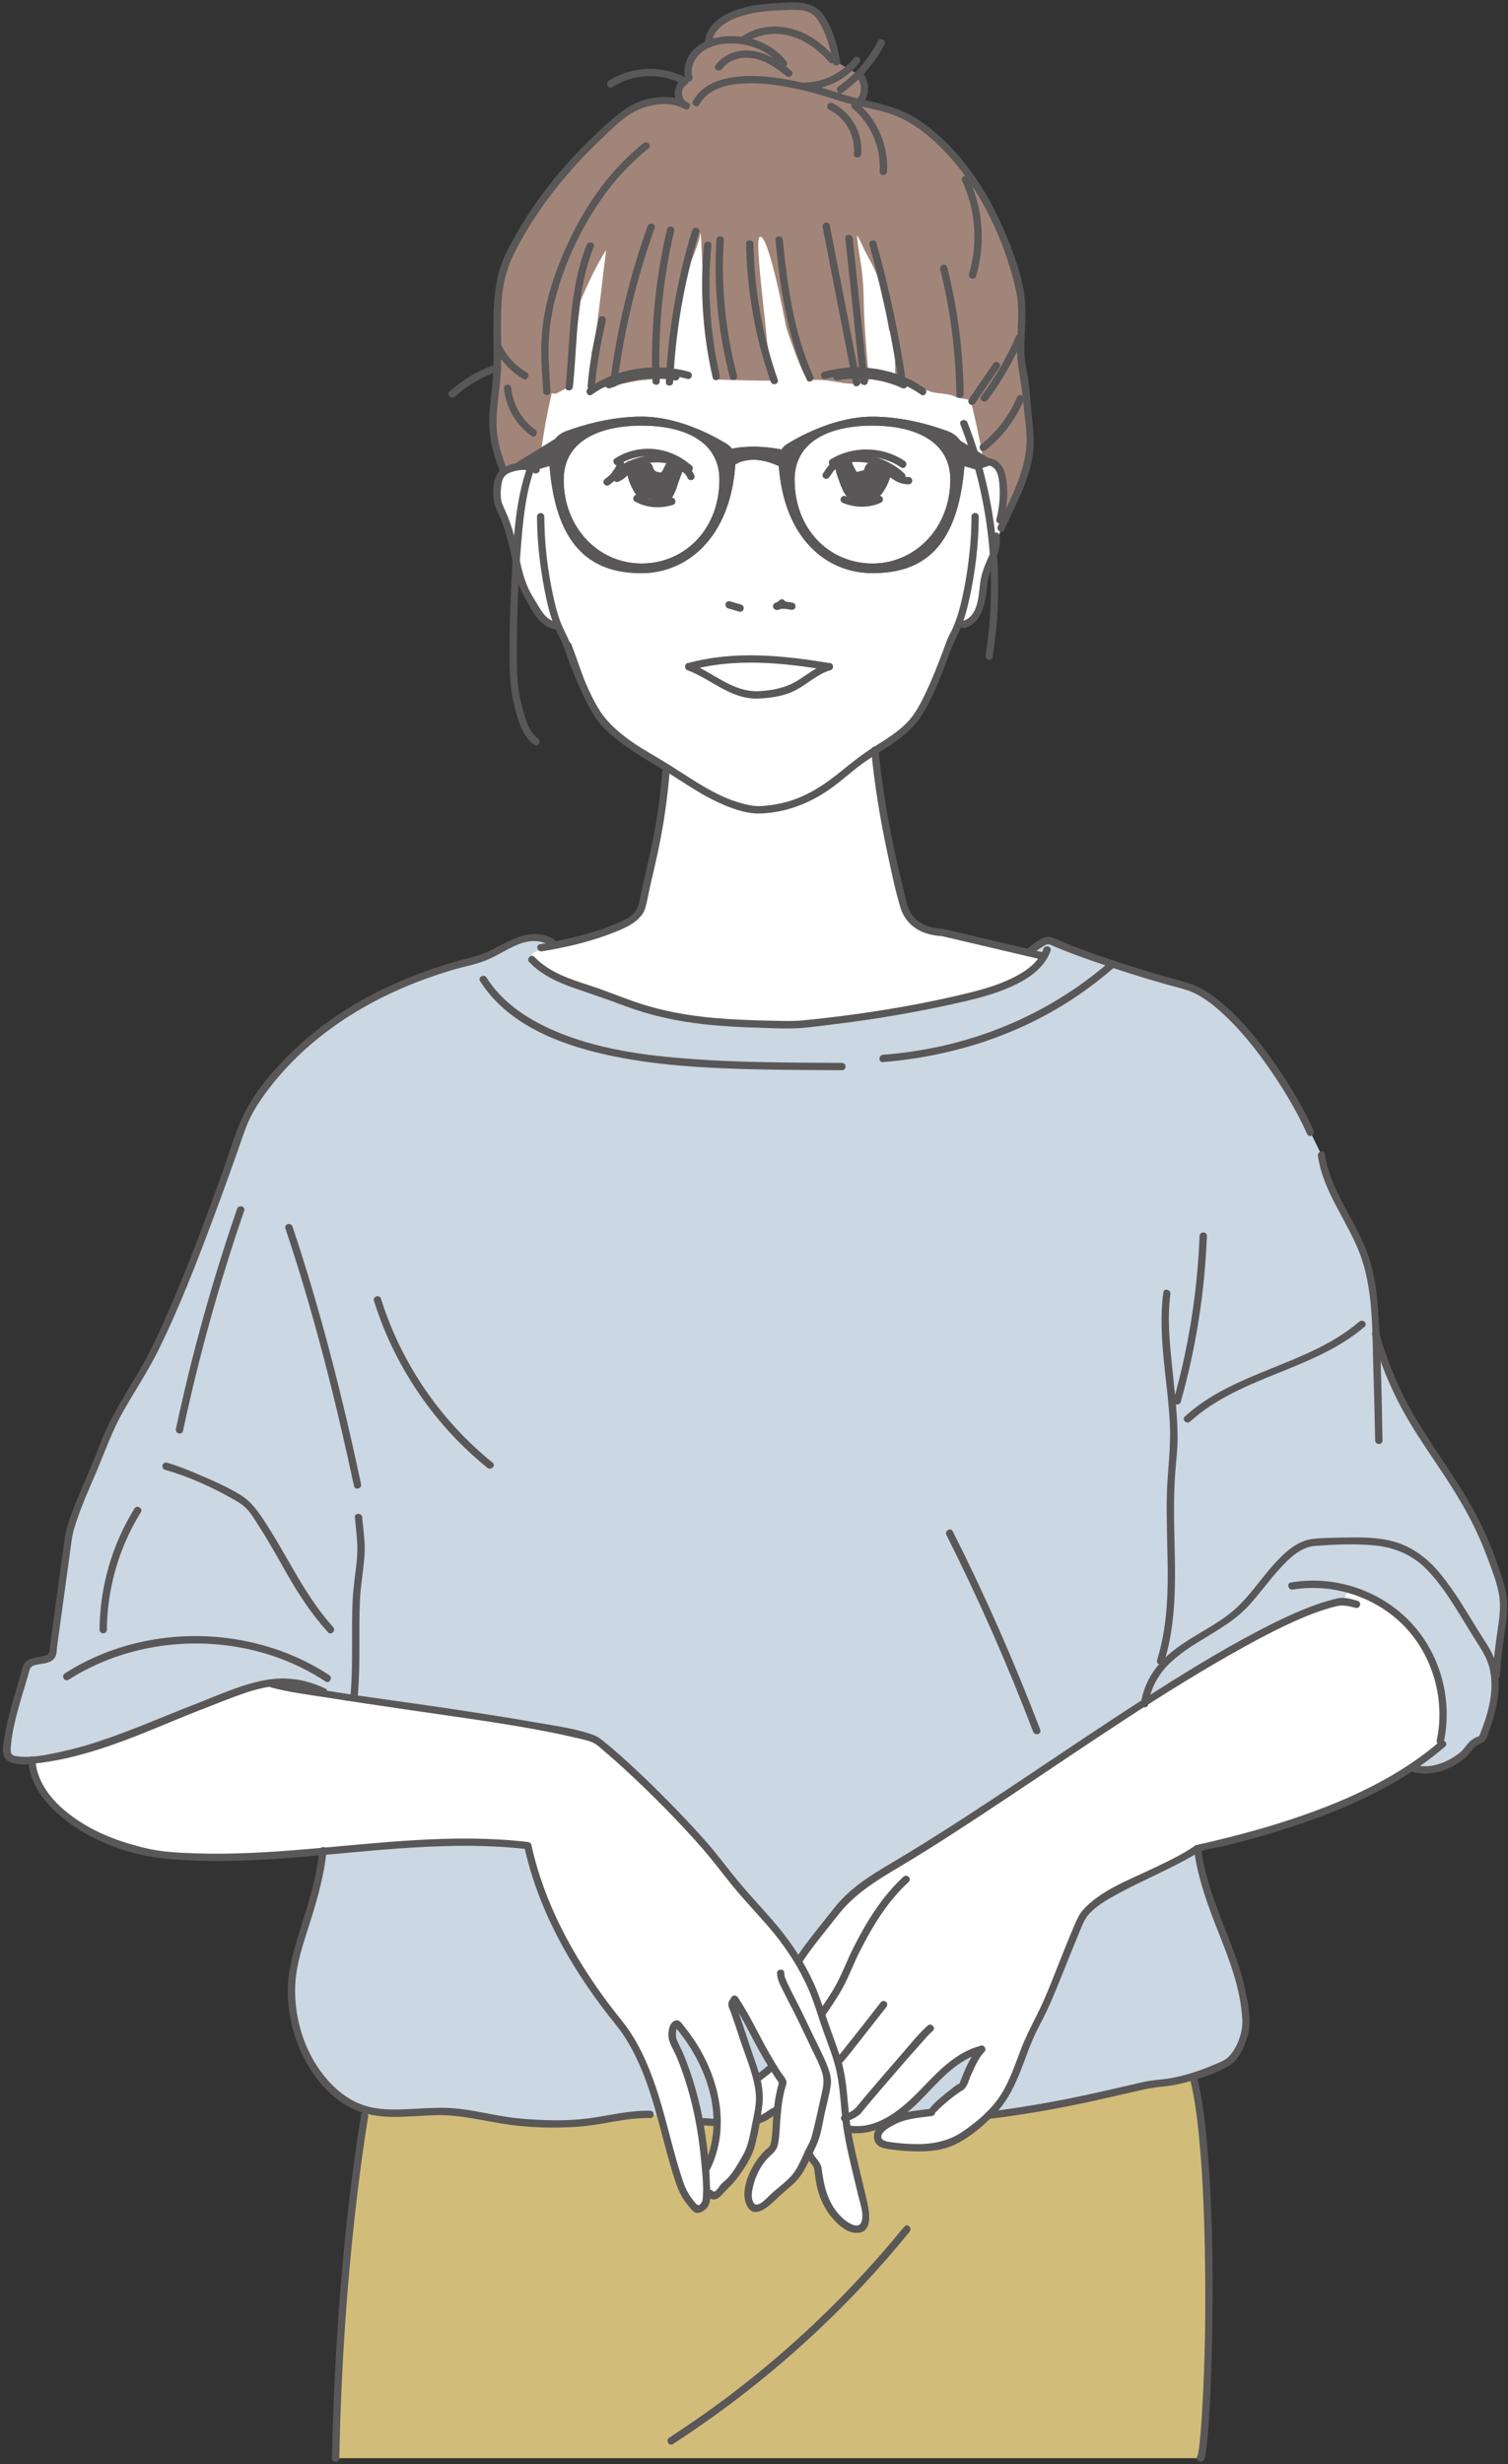 <?xml version="1.0" encoding="UTF-8"?>
<!DOCTYPE svg PUBLIC '-//W3C//DTD SVG 1.0//EN'
          'http://www.w3.org/TR/2001/REC-SVG-20010904/DTD/svg10.dtd'>
<svg data-name="レイヤー 2" height="505.0" preserveAspectRatio="xMidYMid meet" version="1.0" viewBox="-0.6 -0.5 309.1 505.0" width="309.1" xmlns="http://www.w3.org/2000/svg" xmlns:xlink="http://www.w3.org/1999/xlink" zoomAndPan="magnify"
><rect x="-0.6" y="-0.5" width="309.1" height="505.0" fill="#333333" stroke="none"/><g data-name="レイヤー 1"
  ><g
    ><g id="change1_1"
      ><path d="m186.04,23.92c12.01,7.37,19.47,22.01,22.41,35.28,1.06,4.77-.52,11.42.61,16.17.72,3.05.85,7.99,1.3,11.09,1.17,8.12-3.38,13.63-6.7,24.13l-101.07-11.73c-2.59-9.54-2.54-12.95-1.48-20.54.72-8.21-.91-19.01,2.33-25.83,5.5-11.54,14.03-21.48,23.89-29.62,3.13-2.58,9.32-3.79,12.77-1.66l-.62-.39c-1.33-.98-1.37-3.27-.06-4.29l1.18-1.02c-.61-2.05.34-4.35,1.97-5.74l2.04-1.18c-.17-2.62,2.2-4.71,4.6-5.78,3.98-1.78,8.47-1.97,12.84-2,1.35-.01,2.77,0,3.94.69,1.14.66,1.86,1.86,2.45,3.05,1.19,2.42,2.02,5.01,2.46,7.66l4.77,2.73c1.39,1.56,1.26,4.22-.27,5.63l10.67,3.35Z" fill="#a28579"
      /></g
      ><g id="change2_1"
      ><path d="m245.46,503.26c1.58-2.33,3.49-58.38-1.47-78.14l-169.02,3.32c-3.54,21.84-6.35,52.7-6.76,74.82h177.26Z" fill="#d2bc79"
      /></g
      ><g id="change3_1"
      ><path d="m201.97,433c12.96-1.6,20.86-3.55,33.86-6.55,5,0,11.03-2.22,15.03-4.22,2-1,4.35-5.82,3.95-8.79-2.45-18-8.31-21.82-9.93-35.14l-34.24,7.61-31.28,47.14,22.62-.04Z" fill="#cbd7e2"
      /></g
      ><g id="change3_2"
      ><path d="m65.68,346.19c-9.28-4.48-15.5-.67-28.4,4.18,0,0-13.02,5.63-21.02,7.84-4.14,1.14-8.13,1.91-11.01,2.05-2.7.13-4.43-.3-4.43-1.5,0-5.27,2.73-12.82,4.06-17.64.5-1.81,4.8-.82,5.28-2.64.84-6.49,2.39-17.29,3.23-23.78.53-4.11,5.93-15.36,7.3-19.26,1.81-5.16,4.98-9.71,7.76-14.42,6.69-11.32,15.56-36.12,20.47-50.1.69-1.97,1.61-3.86,2.77-5.6,10.17-15.23,26.34-24.37,45.17-29.08,5-1,10-7,15.65-3.63l-4.1,3.54c4.3,4.6,11.03,5.46,16.86,7.84,8.95,3.65,16.38,5.24,33.99,5.47,1.23.02,2.46.11,3.69,0,11.44-1.06,22.8-2.89,33.99-5.47,6.13-1.41,13.98-2.28,15.89-8l-1.95-1.83s2.8-2.3,3.77-1.88c7.29,3.18,19.98,7.21,27.6,9.19,9.39,2.43,21.38,20.2,25.76,30.06l2.26,4.66c.99,7.45,6.33,13.55,8.83,20.64,1.8,5.1,2.08,10.6,2.3,16,6.58,23.46,18.82,27.68,25.73,52.13,1.37,4.87-.57,8.92-.99,17.79l-2.96,13.09c-3.09,1.02-1.99,2.09-4.72,3.87s-6.09,3.16-9.2,2.18l5.37-5.59c1.85-8.45-.76-17.75-6.74-24-2.28-2.38-5.02-4.3-8.02-5.67,0,0-10.9-3.05-57.43,29.19-21.3,14.76-35.47,23.26-37.31,24.64s-9.88,5.36-14.15,10.51l-7.69,10.07-1.37,18.08-4.71,4.27-12.31,10.85-12.24-1.42c-4.93-.19-10,1.48-14.93,1.78-4.07.25-8.15.14-12.21-.23-5.08-.47-10.25-2.17-15.32-2.17-9.4,0-16.51,2.57-24.05-5.75-5.74-6.33-8.12-16.46-6.51-23.85,1.8-8.24,5.17-15.43,5.96-23.85l.07-32.56Z" fill="#cbd7e2"
      /></g
      ><g id="change4_1"
      ><path d="m212.81,195.99l-11.39-3.44s-16.25-1.74-17.08-7.53c-2.38-16.58-4.98-19.64-5.62-31.8l1.36-.16c2.05-1.28,3.37-2.66,5.56-4.74,3.52-3.35,6.6-12.13,8.89-18.17l1.53-2.33c1.35.11,3.73-1.97,4.17-3.95s1.24-4.77,1.82-6.71c.77-2.54,2.66-4.97,2.06-7.56l.81-3.32c.66-2.51.86-5.14.6-7.73-.12-1.19-.37-2.43-1.17-3.32s-2.29-1.24-3.19-.46c0,0-7.11-42.6-20.08-49.25s-20.62-5.15-30.09-5.65-20.45-3.49-29.93,15.46-11.23,40.69-11.23,40.69c-1.81-1.59-7.04-.46-7.55,1.55-.45,1.78-.72,4.57.13,6.2,3.26,6.2,3.26,14.04,5.87,18.1,1.7,2.65,2.11,5.5,5.24,5.87l2.96,3.75c2.29,6.03,4.47,13.7,7.99,17.05s5.94,4.78,10.13,7.23l1.36.92c-.9,15-3.38,15.7-5.02,28.65-.67,5.31-21.13,8.98-21.13,8.98,0,0-5.47.91,4.81,5.86,11.03,5.31,29.44,8.81,29.44,8.81,0,0,7.69,1.32,19.77.54,9.76-.63,23.24-3.11,31.12-5.07,14.54-3.63,17.87-8.46,17.87-8.46Z" fill="#fff"
      /></g
      ><g fill="#595757" id="change5_3"
      ><path d="m136.06,94.5s-.04.08-.05.12c0-.01.01-.03.02-.04,0-.02.02-.05.03-.08Z"
        /><path d="m136.06,94.5s.03-.07.04-.07c-.02.02-.03.04-.04.07Z"
        /><path d="m139.11,95.1c0-.3-.08-.62-.21-.84-.19-.33-.56-.64-.94-.73-.4-.1-.86-.08-1.22.15-.75.47-1.11,1.51-1.51,2.26-.08.15-.17.31-.33.37-.12.05-.26.03-.39,0-.37-.07-.77-.17-1.01-.46-.24-.28-.28-.68-.45-1.01-.19-.36-.55-.6-.94-.69-.35-.08-.88.05-1.23.02-.75-.05-1.36-.26-1.88.51-.38.56-1.14,1.38-1.01,2.04.29,1.56,1.37,4.06,2.61,4.97.31.23,1.58.18,1.94.08.01,0,.03-.01.04-.02.01,0,.02.02.04.02.71.33,1.42.6,2.21.62.62.02,1.28-.14,1.81-.47,1.04-.64,1.58-3.09,2.03-4.19.2-.5.38-1,.57-1.5.13-.34.05-.81-.11-1.14Z"
      /></g
      ><g fill="#595757" id="change5_99"
      ><path d="m174.02,94.23s.03.09.04.12c0-.01-.01-.03-.02-.04,0-.02-.01-.05-.02-.08Z"
        /><path d="m174.02,94.23s-.03-.07-.03-.08c.01.02.03.05.03.08Z"
        /><path d="m170.85,94.56c.19-.7.62-1.35,1.34-1.46.41-.06.86,0,1.2.25.35.26.52.58.65.99.04.12.03.08,0,0,.17.58.52,1.12.8,1.65.04.08.09.16.17.2.07.03.15,0,.22,0,.32-.08.63-.15.95-.23.13-.03.26-.07.34-.16.09-.1.1-.24.12-.37.15-.73.89-1.31,1.64-1.22.24.03.47.1.68.22.11.06.83-.2,1.09-.13.5.12,1.7.58,1.88,1.06s.15,1,.04,1.5c-.34,1.54-1.98,5-3.67,5.07-.97.04-2.65.35-3.62.29-2-.11-2.91-3.16-3.52-4.85-.19-.53-.38-1.06-.45-1.61-.04-.36-.01-.79.1-1.2Z"
      /></g
      ><g id="change4_2"
      ><path d="m176.78,452.8c-.84-5.04-4.17-15.24-4.35-23.08-.11-4.71-1.56-8.86-3.2-13.23-1.37-3.65-2.32-7.49-4.05-10.98-5.52-11.12-10.27-13.47-17.89-23.62-4.89-6.52-19.18-20.91-25.69-25.78-5.44-2.91-58.14-9.29-66.41-11.51,0,0-4.48-1.17-19.69,6.6-15.2,7.77-29.59,8.98-29.59,8.98.15,2.56.77,4.25,2.08,6.23,6,8,14,11,23,13,25,3,51.59-4.69,76.59-1.69,3,14,10.62,26.52,19.62,37.52,7,10,8,22,12,33,1,2,2,3,3,4,1,0,2-1,2-2,0-11-2-23-7-33,0-1,0-3,1-3,7,8,11,20,5.95,29.68l.82,5.12c1.17,1.64,1.97-1,3.61-2.17,1.18-.84,3.28-4.48,4.28-6.22.78-1.37,2.51-11.05,2.17-12.24-.48-1.69-.46-3.27-1.08-4.9-1.49-3.95-3.08-9.33-4.57-13.28l.58-1.04c2.36,3.46,5.22,10.08,9.93,17.09-1.75,5.04-1.1,11.91-2.14,13.61-4.13,2.96-6.25,9.99-4.13,11.92,1.49,1.36,4.06-2.3,7.36-4.8,2.1-1.6,2.97-3.95,4.13-6.38.56,1.64,1.13,1.32,1.92,3.08,0,0,.1,5.44,2.99,9.2,3.68,4.77,7.49,4.42,6.74-.11Z" fill="#fff"
      /></g
      ><g id="change4_3"
      ><path d="m276.33,325.35c-1.07-.26-1.08,2.14-2.24,2.37-19.74,3.98-66.5,39.63-92.39,54.69-3.95,2.3-7.91,4.89-10.72,8.57-1.45,1.89-6.42,8.14-7.69,10.07l-6.08,22.35c-1.05.93-1.36,1.09-2.45,1.96v8.6c1.81-.56,2.42-1.43,3.83-2.06l13.95,1.76.62,2.12c4.49.89,9.71-1.89,13.25-5.29,4.4-4.21,8.31-9.61,14.22-11.03-1.64,1.64-3.99,7.59-3.99,7.59-.95.17-7.1,5.39-6.26,5.32,0,0-3.43.45-5.17.78-1.72.33-3.98,1.48-5.45,2.97-.96.97-.41,2.63.93,2.88,3.54.65,9.53,1.05,12.98-.22,3.05-1.12,5.88-3.66,8.3-5.79,5.76-5.1,6.32-12.6,10.13-19.28,2.54-4.44,8.13-20.21,9.52-21.93,4.28-5.27,16.8-8.96,23.24-13.49,26.19-5.86,40.86-13.33,50.22-21.44,0,0,2.89-9.86-4.52-21.14s-14.25-10.37-14.25-10.37Z" fill="#fff"
      /></g
      ><g id="change5_5"
      ><path d="m203.71,94.43l-7.5-4.63c-.6-.85-1.45-1.53-2.48-1.91-3.54-1.31-9.33-3-15.5-3-7.32,0-14.25,3.63-17.47,5.59-.48.29-.88.69-1.18,1.14-3.14-.66-7.25-.82-10.15-.16-.29-.39-.64-.73-1.07-.99-3.22-1.96-10.15-5.59-17.47-5.59-6.17,0-11.96,1.7-15.51,3-.97.36-1.77.99-2.37,1.77v-.09s-7.86,4.85-7.86,4.85l4.1,1.38,2.79-.81c1.41,17.83,9.71,21.98,18.86,21.98s18.2-7.08,19.22-22.28c.36-.22.74-.41,1.14-.55,2.55-.86,5.28-.27,7.77.88,1.13,14.96,9.83,21.94,19.2,21.94s17.42-4.14,18.85-21.91l2.54.73,4.1-1.38Zm-72.81,20.55c-8.82,0-15.96-7.32-15.96-17.18,0-7.84,7.15-11.08,15.96-11.08s15.96,3.25,15.96,11.08c0,10.2-7.15,17.18-15.96,17.18Zm47.33,0c-8.82,0-15.96-6.98-15.96-17.18,0-7.84,7.15-11.08,15.96-11.08s15.96,3.25,15.96,11.08c0,9.87-7.15,17.18-15.96,17.18Z" fill="#595757"
      /></g
      ><g id="change4_4"
      ><path d="m194.7,92.1c.06.05.03.02,0,0h0Z" fill="#fff"
      /></g
      ><g id="change1_2"
      ><path d="m200.48,79.78c-.94-2.68-.66-5.54-.5-8.32.15-2.68.09-5.37-.08-8.04-.34-5.17-1.29-10.63-4.45-14.88-3.23-4.36-8.21-6.98-13.09-9.08-5.4-2.32-11.04-4.02-16.77-5.29-5.77-1.28-11.73-2.4-17.66-2.04-5.5.33-11,1.79-16.01,4.07-8.45,3.85-14.55,11.2-17.84,19.78-.92,2.41-1.61,4.9-2.11,7.43-.25,1.31-.42,2.62-.61,3.93.05-.39-.09.51-.11.64-.06.35-.12.7-.17,1.05-.38,2.41-1.32,7.05.67,9.17-.29,1.03.47,2.34,1.76,1.89.45-.15,2.09-1.18,2.55-1.29.64-4.12.83-7.15,1.48-11.29.86-5.42,1.33-10.89,2.06-16.33.14-1.08.8-2,2-2,.98,0,2.14.93,2,2-.73,5.47-1.24,10.97-2.06,16.44-.23,1.5-.56,2.98-.92,4.46.13.26.2.55.2.84,0,1.71-.24,3.42-.36,5.12-.02.36-.04.71-.05,1.07,1.16-.07,2.32-.16,3.44-.36,1.89-.33,3.76-.77,5.65-1.1,2.05-.36,4.1-.47,6.19-.51.62-.01,1.24,0,1.86-.01-.05-6.82.04-13.69,1.91-20.27.2-.69,3.21-7.1,3.4-9.11.34-3.62.51,14.06,1.58,19.8.14.75,1.59,9.73,1.7,9.73,3.75.12,8.2.25,11.96.24-.33-2.18-1.31-6.19-1.51-8.37-.62-6.83-2.42-20.32-1.51-21.05,1.68-1.34,5.02,16.08,5.43,18.27.17.88,3.7,10.99,4.58,10.98.78-.01,1.56-.02,2.34,0,2.22.07,4.38.71,6.6.82.88.04,3.55-.07,3.48-.85-.49-5.88-.98-10.87-1.06-16-.04-2.51-.19-5-.55-7.48-.3-2.02-.67-4.02-.85-6.05.14.1.27.28.42.57.53,1.04.97,2.12,1.52,3.15.67,1.25,1.4,2.48,1.93,3.79.6,1.48.88,3.08,1.24,4.63.57,2.43,1.14,4.87,1.5,7.34.53.37.86,1.03.95,1.7.23,1.75.24,3.52.26,5.29,0,.88.02,1.76.07,2.64.01.19.02.35.03.51,2.22.08,4.03,1.48,6.19,1.99.35.08.64.21.92.35,1.81.55,3.91.25,5.53,1.27,1.01.11,2.02.29,3.02.57,1.05.3,2.23-.75,1.85-1.85Z" fill="#a28579"
      /></g
      ><g id="change5_6"
      ><path d="m142.74,20.92c1.57-2.81,4.73-3.88,7.77-4.21,3.56-.38,7.2.04,10.71.7,2.88.55,5.74,1.29,8.53,2.21,2.02.67,4.04,1.25,6.12,1.71,2.77.6,5.61,1.14,8.19,2.37,4.37,2.08,8.14,5.67,11.22,9.34s5.69,8,7.75,12.43,3.57,8.91,4.62,13.58c1.1,4.93-.23,10.01.41,14.98.35,2.7.87,5.34,1.1,8.07s.76,5.5.65,8.24c-.24,6.12-3.45,11.57-5.88,17.02-.39.87.9,1.64,1.3.76,2.22-4.98,5.05-9.9,5.85-15.36.4-2.71.1-5.28-.18-7.98-.26-2.53-.39-5.06-.75-7.58-.16-1.13-.46-2.24-.61-3.37-.18-1.41-.18-2.83-.15-4.25.07-2.72.33-5.45.12-8.18-.37-4.77-2.21-9.68-4.03-14.07-3.82-9.18-9.7-17.94-18.13-23.47-4.95-3.26-10.77-3.49-16.24-5.36-2.67-.91-5.39-1.68-8.15-2.26-4.09-.87-8.4-1.48-12.58-1.01-3.53.4-7.11,1.68-8.93,4.94-.47.84.82,1.6,1.3.76h0Z" fill="#595757"
      /></g
      ><g id="change5_7"
      ><path d="m141.07,94.84c-4.87-3.26-11.5-2.51-15.96,1.11-.75.61.32,1.66,1.06,1.06,3.96-3.21,9.87-3.74,14.15-.88.8.54,1.56-.76.76-1.3h0Z" fill="#595757"
      /></g
      ><g id="change5_8"
      ><path d="m140.86,94.69c-4.32-3.7-10.53-4.34-15.38-1.26-.81.51-.06,1.81.76,1.3,4.26-2.7,9.74-2.25,13.57,1.03.73.62,1.8-.43,1.06-1.06h0Z" fill="#595757"
      /></g
      ><g id="change5_9"
      ><path d="m148.64,124.17l2.27.67c.38.11.83-.13.92-.52s-.12-.8-.52-.92l-2.27-.67c-.38-.11-.83.13-.92.52s.12.8.52.92h0Z" fill="#595757"
      /></g
      ><g id="change5_10"
      ><path d="m158.59,124.52c.35-.03.7-.12,1-.32s.55-.44.72-.75c.09-.18.13-.38.08-.58-.05-.17-.18-.36-.34-.45-.17-.09-.38-.14-.58-.08-.18.06-.36.17-.45.34-.04.07-.08.13-.12.19l.12-.15c-.07.09-.15.17-.24.23l.15-.12c-.09.07-.19.13-.3.18l.18-.08c-.11.05-.22.08-.34.09l.2-.03s-.05,0-.08,0c-.1,0-.2.02-.29.06-.09.03-.17.08-.24.16-.07.07-.12.15-.16.24-.05.09-.07.19-.06.29,0,.19.07.4.22.53s.33.24.53.22h0Z" fill="#595757"
      /></g
      ><g id="change5_11"
      ><path d="m140.76,136.86c9.26-2.56,19.09-1.56,28.43,0,.94.16,1.35-1.29.4-1.45-9.62-1.6-19.69-2.64-29.23,0-.93.26-.53,1.7.4,1.45h0Z" fill="#595757"
      /></g
      ><g id="change5_12"
      ><path d="m140.36,136.86c5.02,1.92,8.9,6.06,14.61,5.79,2.62-.12,5.38-.54,7.71-1.81s4.35-3.24,6.91-3.98c.93-.27.53-1.71-.4-1.45-2.31.66-4.22,2.26-6.23,3.51-2.43,1.52-5.16,2.08-8,2.22-5.45.26-9.39-3.89-14.21-5.73-.9-.34-1.29,1.1-.4,1.45h0Z" fill="#595757"
      /></g
      ><g id="change5_13"
      ><path d="m198.54,105.36c-.02,4.78-.54,9.59-1.42,14.28-.46,2.45-1.02,4.9-1.88,7.25-.31.86-.69,1.68-1.12,2.49-.61,1.14-1,2.4-1.46,3.61-1.06,2.79-2.13,5.58-3.41,8.27-1.05,2.22-2.22,4.58-3.96,6.35-2.06,2.09-4.58,3.57-7.03,5.13-2.15,1.37-4.14,2.92-6.11,4.54-3.72,3.04-7.56,5.65-12.31,6.76-1.38.32-2.78.53-4.19.64-1.71.14-3.46-.31-5.09-.81-2.88-.89-5.54-2.34-8.1-3.9-2.71-1.66-5.33-3.45-8.06-5.06-2.4-1.41-4.81-2.79-7.01-4.51s-3.98-3.45-5.37-5.78-2.57-5.03-3.62-7.64-1.92-5.48-3.24-8.03c-1.17-2.26-1.81-4.8-2.36-7.27-1.17-5.32-1.81-10.86-1.83-16.31,0-.97-1.5-.97-1.5,0,.02,5.02.59,10.1,1.54,15.02.47,2.43,1.04,4.86,1.92,7.17.35.93.78,1.8,1.23,2.68.68,1.34,1.12,2.82,1.65,4.22,1.04,2.73,2.12,5.45,3.4,8.07,1.09,2.25,2.34,4.55,4.14,6.32,4.35,4.26,9.82,6.95,14.89,10.21,2.72,1.75,5.44,3.53,8.39,4.88,2.61,1.2,5.66,2.35,8.57,2.27,5.38-.15,10.54-2.22,14.83-5.38,1.76-1.29,3.4-2.72,5.11-4.07,2.42-1.91,5.11-3.38,7.63-5.15,2.14-1.5,4.05-3.2,5.48-5.4,1.57-2.42,2.74-5.09,3.84-7.75,1.2-2.9,2.09-5.98,3.53-8.77,1.23-2.38,1.94-5.03,2.51-7.63,1.2-5.45,1.87-11.13,1.89-16.71,0-.97-1.5-.97-1.5,0h0Z" fill="#595757"
      /></g
      ><g id="change5_14"
      ><path d="m129.57,102.28c2.32,1.32,5.23,1.49,7.75.69.92-.29.52-1.74-.4-1.45-2.12.67-4.59.61-6.6-.54-.84-.48-1.6.82-.76,1.3h0Z" fill="#595757"
      /></g
      ><g id="change5_15"
      ><path d="m109.79,95.29c-1.85-1.46-4.74-1.13-6.76-.18-2.56,1.21-2.74,4.35-2.41,6.88.22,1.71,1.23,3.19,1.81,4.8.65,1.79,1.12,3.63,1.55,5.49.72,3.1,1.21,6.46,2.78,9.28s3.11,6.41,6.55,6.93c.94.14,1.35-1.3.4-1.45-1.86-.28-2.87-1.54-3.79-3.07-.77-1.3-1.64-2.6-2.26-3.97-1.48-3.28-1.88-7.01-2.81-10.47-.48-1.78-1.06-3.54-1.82-5.22-.44-.96-.88-1.78-.97-2.85-.08-.97,0-1.96.16-2.92.26-1.45,1.01-2.03,2.41-2.43,1.2-.34,3.03-.59,4.09.25.75.59,1.82-.46,1.06-1.06h0Z" fill="#595757"
      /></g
      ><g id="change5_16"
      ><path d="m201.13,95.1c.64-.51,1.65-.07,2.13.46.69.77.86,1.91.96,2.89.24,2.49.04,5-.58,7.42-.24.94,1.21,1.33,1.45.4.76-2.96,1.06-6.27.43-9.29-.26-1.24-.87-2.49-2.01-3.14s-2.42-.61-3.43.19c-.76.6.31,1.65,1.06,1.06h0Z" fill="#595757"
      /></g
      ><g id="change5_17"
      ><path d="m202.82,109.59c.33,1.67-.44,3.26-1.1,4.74s-1.16,2.89-1.39,4.49c-.37,2.69-.34,6.97-3.58,7.93-.92.27-.53,1.72.4,1.45,3.53-1.05,4.18-4.95,4.53-8.11.11-1.05.25-2.09.57-3.09.3-.95.74-1.84,1.13-2.75.71-1.64,1.23-3.27.88-5.07-.19-.95-1.63-.55-1.45.4h0Z" fill="#595757"
      /></g
      ><g fill="#595757" id="change5_2"
      ><path d="m136.06,94.5s-.04.08-.05.12c0-.01.01-.03.02-.04,0-.02.02-.05.03-.08Z"
        /><path d="m136.06,94.5s.03-.07.04-.07c-.02.02-.03.04-.04.07Z"
        /><path d="m139.11,95.1c0-.3-.08-.62-.21-.84-.19-.33-.56-.64-.94-.73-.4-.1-.86-.08-1.22.15-.75.47-1.11,1.51-1.51,2.26-.08.15-.17.31-.33.37-.12.05-.26.03-.39,0-.37-.07-.77-.17-1.01-.46-.24-.28-.28-.68-.45-1.01-.19-.36-.55-.6-.94-.69-.35-.08-.88.05-1.23.02-.75-.05-1.36-.26-1.88.51-.38.56-1.14,1.38-1.01,2.04.29,1.56,1.37,4.06,2.61,4.97.31.23,1.58.18,1.94.08.01,0,.03-.01.04-.02.01,0,.02.02.04.02.71.33,1.42.6,2.21.62.62.02,1.28-.14,1.81-.47,1.04-.64,1.58-3.09,2.03-4.19.2-.5.38-1,.57-1.5.13-.34.05-.81-.11-1.14Z"
      /></g
      ><g id="change5_18"
      ><path d="m170.27,95.09c4.52-1.84,9.91-.87,13.44,2.51.7.67,1.76-.39,1.06-1.06-3.89-3.72-9.9-4.93-14.9-2.9-.88.36-.5,1.81.4,1.45h0Z" fill="#595757"
      /></g
      ><g id="change5_19"
      ><path d="m170.41,94.93c4.17-2.56,9.63-2.4,13.67.35.8.55,1.55-.75.76-1.3-4.46-3.04-10.58-3.17-15.18-.35-.82.5-.07,1.8.76,1.3h0Z" fill="#595757"
      /></g
      ><g id="change5_20"
      ><path d="m179.25,101.2c-2.06.96-4.55.8-6.62-.05-.37-.15-.82.17-.92.52-.12.43.15.77.52.92,2.47,1.01,5.36,1.03,7.78-.1.37-.17.46-.7.27-1.03-.22-.38-.66-.44-1.03-.27h0Z" fill="#595757"
      /></g
      ><g fill="#595757" id="change5_4"
      ><path d="m174.02,94.23s.03.09.04.12c0-.01-.01-.03-.02-.04,0-.02-.01-.05-.02-.08Z"
        /><path d="m174.02,94.23s-.03-.07-.03-.08c.01.02.03.05.03.08Z"
        /><path d="m170.85,94.56c.19-.7.62-1.35,1.34-1.46.41-.06.86,0,1.2.25.35.26.52.58.65.99.04.12.03.08,0,0,.17.58.52,1.12.8,1.65.04.08.09.16.17.2.07.03.15,0,.22,0,.32-.08.63-.15.95-.23.13-.03.26-.07.34-.16.09-.1.1-.24.12-.37.15-.73.89-1.31,1.64-1.22.24.03.47.1.68.22.11.06.83-.2,1.09-.13.5.12,1.7.58,1.88,1.06s.15,1,.04,1.5c-.34,1.54-1.98,5-3.67,5.07-.97.04-2.65.35-3.62.29-2-.11-2.91-3.16-3.52-4.85-.19-.53-.38-1.06-.45-1.61-.04-.36-.01-.79.1-1.2Z"
      /></g
      ><g id="change5_21"
      ><path d="m138.57,95.87c.14.04.28.09.41.15l-.18-.08c.27.12.52.26.75.44l-.15-.12c.24.19.46.4.64.64l-.12-.15c.18.23.33.48.44.75l-.08-.18v.03c.09.19.17.34.36.45.16.09.4.13.58.08s.36-.17.45-.34.15-.4.08-.58c-.25-.61-.6-1.16-1.1-1.59s-1.06-.76-1.69-.94c-.38-.11-.83.13-.92.52s.12.81.52.92h0Z" fill="#595757"
      /></g
      ><g id="change5_22"
      ><path d="m170.94,94.08c-.65.02-1.23.35-1.67.81-.4.43-.68.96-1.03,1.43l.12-.15c-.05.06-.1.12-.15.18-.13.15-.22.32-.22.53,0,.18.08.4.22.53.28.26.79.32,1.06,0,.38-.43.65-.94,1-1.4l-.12.15c.14-.17.29-.33.46-.47l-.15.12c.12-.09.24-.17.38-.23l-.18.08c.11-.05.23-.08.35-.1l-.2.03s.09,0,.13-.01c.39-.01.77-.34.75-.75s-.33-.76-.75-.75h0Z" fill="#595757"
      /></g
      ><g id="change5_23"
      ><path d="m161.92,123.02c-.94-.2-1.9-.3-2.86-.26-.39.02-.77.33-.75.75.02.39.33.77.75.75.6-.02,1.2,0,1.8.08l-.2-.03c.29.04.58.09.86.15.38.08.83-.11.92-.52.09-.38-.11-.83-.52-.92h0Z" fill="#595757"
      /></g
      ><g id="change5_24"
      ><path d="m125.88,94.47c-.03.09-.06.18-.09.27-.02.04-.03.09-.05.13-.02.04-.05.17,0,0-.06.17-.16.35-.25.51s-.17.31-.27.46c-.05.08-.1.16-.16.23-.03.04-.05.08-.08.11-.01.02-.11.15-.04.06s-.04.05-.05.06c-.02.03-.05.06-.07.09-.06.07-.12.14-.18.21-.13.14-.26.27-.4.4s-.28.25-.43.37c-.08.06,0,.02.02-.01-.01.03-.09.07-.11.08-.08.06-.17.12-.26.18-.33.22-.5.67-.27,1.03.21.33.68.5,1.03.27,1.46-.96,2.56-2.39,3.11-4.05.12-.37-.14-.84-.52-.92-.41-.09-.79.12-.92.52h0Z" fill="#595757"
      /></g
      ><g id="change5_25"
      ><path d="m127.81,94.49s-.03.08-.05.12c-.02.06-.1.16,0-.02-.04.06-.06.13-.09.2-.07.14-.15.28-.23.42s-.2.26-.27.4c.07-.09.09-.11.04-.05l-.03.03s-.06.07-.08.1c-.05.06-.11.12-.16.18-.11.12-.22.23-.34.33-.06.05-.12.1-.18.15-.11.09.14-.1.01-.01-.03.02-.06.04-.09.06-.27.19-.55.35-.85.49-.16.07-.3.29-.34.45-.05.18-.03.42.08.58s.26.3.45.34c.21.05.38.01.58-.08,1.41-.63,2.48-1.87,3-3.31.13-.37-.15-.84-.52-.92-.42-.1-.78.13-.92.52h0Z" fill="#595757"
      /></g
      ><g id="change5_26"
      ><path d="m180.31,95.78c1.37,1.57,3.13,3.02,5.33,2.97.39,0,.77-.34.75-.75s-.33-.76-.75-.75c-.12,0-.25,0-.37,0-.05,0-.1,0-.15-.01-.14,0,.03,0-.05,0-.21-.03-.42-.08-.63-.15-.11-.04-.22-.08-.33-.12s.09.04-.02,0c-.05-.03-.11-.05-.16-.08-.2-.1-.4-.22-.59-.34-.09-.06-.18-.12-.27-.19-.04-.03-.08-.06-.12-.09.09.07-.04-.03-.05-.04-.18-.15-.36-.3-.53-.47-.35-.33-.68-.68-.99-1.04-.27-.31-.79-.27-1.06,0-.3.3-.27.75,0,1.06h0Z" fill="#595757"
      /></g
      ><g id="change5_27"
      ><path d="m140.48,20.56c-2.29-1.33-5.06-1.4-7.61-.93-2.97.56-5.25,1.98-7.51,3.91-5.28,4.52-10.12,9.55-14.32,15.1-2.09,2.77-4.02,5.66-5.74,8.67-1.58,2.77-3.14,5.61-3.85,8.75-1.45,6.42-.7,13.13-.94,19.65-.13,3.56-.91,7.07-.84,10.64.07,3.38.96,6.58,2.18,9.71.35.89,1.8.5,1.45-.4-1.05-2.69-1.92-5.45-2.09-8.34s.28-5.87.61-8.8c.7-6.09-.1-12.27.5-18.38.31-3.13,1.08-5.96,2.5-8.77s3.06-5.6,4.85-8.25c3.69-5.48,8.07-10.49,12.87-15.03,2.4-2.27,4.93-5.01,8.05-6.25,2.8-1.11,6.42-1.57,9.13,0,.84.49,1.59-.81.76-1.3h0Z" fill="#595757"
      /></g
      ><g id="change5_28"
      ><path d="m135.15,157.52c-.39,4.93-1.05,9.83-2.04,14.67-.45,2.21-.96,4.41-1.47,6.61-.25,1.08-.5,2.15-.74,3.23s-.36,2.33-.76,3.37c-.81,2.09-3.91,3.2-5.8,3.93-2.87,1.11-5.87,1.91-8.87,2.6-1.79.41-3.59.78-5.4,1.08-.95.15-.55,1.6.4,1.45,4.74-.77,9.54-1.88,14.04-3.59,2.3-.87,5.21-1.98,6.63-4.14.24-.37.4-.76.53-1.18.41-1.39.64-2.87.96-4.29.53-2.32,1.08-4.64,1.58-6.97,1.2-5.54,2.01-11.13,2.46-16.78.08-.96-1.42-.96-1.5,0h0Z" fill="#595757"
      /></g
      ><g id="change5_29"
      ><path d="m177.97,153.23c.67,7,1.8,13.94,3.27,20.81.82,3.83,1.6,7.76,2.75,11.51.66,2.16,2.18,3.87,4.23,4.81,1.3.6,2.68.87,4.1.97.38.02-.21-.08.26.04.4.1.81.19,1.22.29,3.54.83,7.09,1.66,10.63,2.49,2.91.68,5.82,1.37,8.73,2.05.94.22,1.34-1.23.4-1.45-5.94-1.39-11.87-2.78-17.81-4.18-.95-.22-1.9-.49-2.85-.67-.61-.11-1.23-.1-1.84-.21-1.96-.36-3.87-1.3-4.95-3.05-.77-1.25-1.01-2.77-1.36-4.18-.5-1.98-.97-3.96-1.42-5.95-1.74-7.68-3.1-15.44-3.85-23.28-.09-.95-1.59-.96-1.5,0h0Z" fill="#595757"
      /></g
      ><g fill="#595757" id="change5_1"
      ><path d="m158.69,403.84c-.06,1.25.73,2.61,1.26,3.69.95,1.95,1.99,3.85,2.94,5.8,1.01,2.09,1.99,4.2,3.01,6.29.74,1.51,1.53,3.04,2.03,4.66.54,1.75.14,3.14-.24,4.86-.55,2.51-1.1,5.02-1.73,7.5-.25.99-.44,1.58-.86,2.36-1,1.84-1.68,3.87-2.87,5.6s-3.22,3.06-4.8,4.53c-.59.55-2.66,2.96-3.48,1.88s-.34-2.9-.04-4.01c.49-1.76,1.36-3.46,2.54-4.86.95-1.13,2.1-1.66,2.41-3.17s.35-3.23.47-4.83c.17-2.34.4-4.71,1.07-6.97.14-.49.31-.81.15-1.29-.2-.61-.86-1.3-1.2-1.84-.79-1.24-1.55-2.51-2.28-3.78-2.18-3.79-4-7.84-6.44-11.46-.3-.45-1-.52-1.3,0-.18.32-.43.65-.56.99-.27.7.19,1.4.43,2.07.69,1.93,1.32,3.87,1.96,5.81,1.19,3.58,2.87,7.36,3.17,11.07.17,2.13-.49,4.53-.88,6.6s-.76,4.12-1.84,5.97c-.88,1.51-1.77,3.14-2.95,4.45-.48.53-1.06.92-1.54,1.45-.34.39-1.15,1.86-1.61,1.29-.61-.75-1.66.32-1.06,1.06.92,1.13,2.01.74,2.87-.23.96-1.1,2.09-2.05,2.97-3.2,1.58-2.06,3.2-4.43,3.86-6.97.7-2.68,1.17-5.45,1.51-8.2.39-3.13-.46-6.17-1.51-9.11-.85-2.4-1.63-4.83-2.44-7.24-.41-1.24-.83-2.47-1.28-3.7-.04-.11-.36-.72-.29-.45,0,0-.09.15.07-.19.11-.24.27-.48.4-.71h-1.3c2.28,3.39,3.99,7.15,6,10.7.68,1.19,1.37,2.37,2.09,3.54.34.55.68,1.09,1.03,1.63.13.21.49.61.54.82.08.34-.03.55-.13.91-.58,2.1-.8,4.29-.97,6.45-.14,1.73-.08,3.6-.53,5.28-.17.63-.61.82-1.08,1.26-.71.67-1.33,1.45-1.88,2.26-1.55,2.32-3.21,6.15-1.95,8.94,1.6,3.57,5.2-.37,6.76-1.82s3.44-2.71,4.62-4.63,2.09-3.94,2.99-5.89,1.18-4.38,1.65-6.46c.42-1.87.94-3.76,1.23-5.65.21-1.4-.21-2.79-.71-4.08-.79-2.01-1.81-3.94-2.75-5.88-1.24-2.55-2.42-5.11-3.72-7.63-.56-1.08-1.13-2.17-1.64-3.28-.29-.65-.73-1.45-.7-2.18.05-.96-1.45-.96-1.5,0h0Z"
        /><path d="m200.43,418.73c-5.12,1.32-8.75,5.28-12.3,8.96-3.76,3.9-8.89,8.4-14.78,7.36-.94-.17-1.35,1.28-.4,1.45,5.56.98,10.86-2.38,14.65-6.13,3.93-3.9,7.6-8.74,13.22-10.19.93-.24.54-1.69-.4-1.45h0Z"
        /><path d="m172.92,434.31c1.13-.5,2.44-1.1,3.05-1.87.28-.35.56-.69.84-1.04,1.03-1.24,2.08-2.47,3.13-3.7,2.62-3.06,5.25-6.11,7.94-9.12.88-.98,1.74-2.02,2.72-2.91.71-.66-.35-1.71-1.06-1.06-2.14,1.97-4,4.34-5.91,6.53-2.5,2.87-4.99,5.75-7.43,8.66-.38.45-.75.9-1.12,1.36-.78.98-1.79,1.35-2.92,1.84-.88.39-.12,1.68.76,1.3h0Z"
        /><path d="m184.59,384.1c-4.43,4.05-7.64,9.34-10.32,14.66-1.13,2.24-2.01,4.61-3.16,6.83s-2.49,4.14-3.85,6.12c-.55.8.75,1.55,1.3.76,1.3-1.9,2.61-3.82,3.71-5.86,1.18-2.18,2.03-4.55,3.14-6.77,2.65-5.33,5.82-10.63,10.25-14.68.71-.65-.35-1.71-1.06-1.06h0Z"
        /><path d="m154.97,434.69c.79-.25,1.53-.61,2.22-1.07.58-.38,1.14-.78,1.78-1.07.36-.16.47-.71.27-1.03-.24-.37-.64-.44-1.03-.27-.62.28-1.17.67-1.74,1.04-.28.18-.56.36-.86.52-.08.04-.17.09-.26.13-.04.02-.09.04-.14.06-.03.01-.17.07-.02,0-.21.08-.42.16-.63.23-.37.12-.65.53-.52.92s.52.65.92.52h0Z"
        /><path d="m156.68,422.88c-.22.19-.44.39-.66.57-.09.07-.18.15-.27.22-.05.04-.09.07-.14.11-.09.07.14-.11.07-.05-.02.02-.05.04-.07.05-.46.35-.92.7-1.37,1.06-.14.11-.22.36-.22.53,0,.18.08.4.22.53s.33.23.53.22c.21,0,.37-.09.53-.22.12-.1.25-.2.37-.29.04-.03.16-.12-.03.02.03-.02.06-.04.09-.07.05-.04.09-.07.14-.1.18-.14.37-.28.55-.42.46-.35.9-.72,1.34-1.1.29-.26.29-.8,0-1.06-.31-.29-.75-.28-1.06,0h0Z"
        /><path d="m172.12,422.1c1.25-1.41,2.38-2.93,3.55-4.41,1.47-1.87,2.94-3.74,4.4-5.61.33-.42.65-.84.98-1.25.25-.32.31-.75,0-1.06-.26-.26-.81-.32-1.06,0-2.42,3.11-4.84,6.22-7.3,9.29-.53.67-1.06,1.34-1.63,1.98-.64.72.42,1.79,1.06,1.06h0Z"
      /></g
      ><g id="change5_30"
      ><path d="m54.99,345.32c3.55.95,7.27,1.41,10.89,1.98,5.87.93,11.76,1.79,17.64,2.66,11.24,1.67,22.63,3.06,33.71,5.61,1.18.27,2.75.59,3.7,1.04s1.77,1.29,2.56,1.96c1.28,1.08,2.53,2.19,3.77,3.33,5.65,5.18,11.08,10.66,16.13,16.42,2.39,2.73,4.5,5.67,6.83,8.44,2.54,3.03,5.31,5.86,7.82,8.92,2.82,3.46,5.26,7.32,7.06,11.41,1.06,2.42,1.8,4.96,2.65,7.46s1.92,5.12,2.69,7.74c1.36,4.69,1.18,9.53,2,14.31.74,4.31,1.87,8.54,2.87,12.8.36,1.53,1.14,3.61.75,5.18-.53,2.15-3.1.27-3.99-.56-2.93-2.73-3.78-6.34-4.26-10.14-.18-1.41-1.48-2.2-1.96-3.48-.33-.9-1.78-.51-1.45.4.3.81.69,1.37,1.23,2.02.4.49.63.77.69,1.35.18,1.52.37,3.01.81,4.49.65,2.17,1.72,4.17,3.27,5.83,1.15,1.23,2.77,2.6,4.56,2.6,3.79,0,2.47-5.11,1.96-7.31-1.02-4.45-2.23-8.86-3.02-13.37-.87-5.01-.67-10.03-2.16-14.94-.81-2.69-1.88-5.29-2.77-7.95-.83-2.48-1.61-4.99-2.68-7.38-1.85-4.14-4.34-8.01-7.2-11.51-2.59-3.16-5.45-6.09-8.07-9.23-2.46-2.94-4.7-6.04-7.25-8.9-2.64-2.97-5.39-5.84-8.19-8.66s-5.73-5.65-8.73-8.32c-1.21-1.08-2.44-2.15-3.71-3.16-.65-.52-1.22-.97-1.99-1.26-3.65-1.38-7.76-1.88-11.58-2.56-6.25-1.1-12.52-2.06-18.79-3-11.18-1.68-22.5-2.97-33.58-5.25-.61-.12-1.21-.26-1.81-.41-.93-.25-1.33,1.2-.4,1.45h0Z" fill="#595757"
      /></g
      ><g id="change5_31"
      ><path d="m200.1,418.93c-2,2.11-3.13,5.26-4.18,7.92l.52-.52c-.73.19-1.39.77-1.98,1.22-.96.72-1.89,1.49-2.8,2.29-.43.38-3.61,3.17-1.29,3.29v-1.5c-2.19.29-4.57.42-6.65,1.17s-6.04,2.64-5.04,5.37c.45,1.22,1.54,1.54,2.71,1.72,1.48.23,2.98.38,4.47.45,2.99.13,6.16.04,8.93-1.2,3.18-1.42,6.14-3.96,8.56-6.43,2.19-2.23,3.65-4.99,4.84-7.85,1.31-3.17,2.32-6.46,3.88-9.52.95-1.86,1.91-3.69,2.74-5.61,1.95-4.54,3.69-9.16,5.6-13.72.51-1.21,1.1-2.85,1.81-3.78,1.57-2.04,4.1-3.43,6.31-4.64,5.3-2.9,10.91-5.11,16.09-8.22,1.6-.96,3.92-1.14,5.74-1.58s3.75-.95,5.62-1.46c3.32-.92,6.62-1.92,9.88-3.03,9.73-3.32,19.29-7.62,27.43-13.98.79-.62,1.56-1.25,2.31-1.9s-.33-1.69-1.06-1.06c-7,6.04-15.34,10.32-23.92,13.63-6.09,2.35-12.35,4.24-18.67,5.86-1.8.46-3.61.9-5.42,1.32-.78.18-1.61.27-2.3.67-.62.35-1.19.78-1.81,1.14-2.39,1.4-4.92,2.58-7.42,3.76-4.61,2.18-10.1,4.27-13.6,8.16-.88.98-1.36,2.2-1.88,3.39-.82,1.9-1.59,3.82-2.36,5.74-1.67,4.16-3.22,8.42-5.24,12.42-1.2,2.38-2.38,4.7-3.33,7.2-1.15,3-2.17,6.09-3.86,8.85-1.95,3.19-5.05,5.84-8.13,7.91s-6.58,2.6-10.36,2.46c-1.6-.06-3.19-.2-4.77-.46-.95-.16-1.9-.65-1.19-1.73.48-.73,1.56-1.3,2.31-1.71,2.35-1.31,5.15-1.48,7.78-1.83.93-.12.99-1.44,0-1.5.21,1.01.41,1.33.62.96.02-.02.03-.03.01-.03.06-.03.1-.15.16-.19.24-.17.45-.46.66-.67.59-.56,1.21-1.1,1.83-1.62,1-.83,2.09-1.66,3.15-2.31.87-.53,1.16-1.99,1.57-2.9.75-1.65,1.52-3.56,2.79-4.9.66-.7-.4-1.76-1.06-1.06h0Z" fill="#595757"
      /></g
      ><g id="change5_32"
      ><path d="m277.68,327.55c-1.35-.36-2.55-.78-3.96-.52-.65.12-1.3.3-1.94.48-1.46.41-2.89.92-4.31,1.47-3.4,1.33-6.69,2.92-9.92,4.61-8.27,4.32-16.21,9.26-24.05,14.3-16.34,10.48-32.17,21.79-48.78,31.85-5.12,3.1-10.53,5.91-14.29,10.72-2.63,3.36-5.44,6.66-7.8,10.22-.54.81.76,1.56,1.3.76,2.17-3.26,4.74-6.27,7.14-9.36,3.37-4.35,7.78-7.09,12.45-9.86,7.55-4.48,14.88-9.34,22.2-14.2,16.09-10.68,31.99-21.81,48.91-31.15,3.75-2.07,7.56-4.05,11.5-5.73,1.61-.69,3.25-1.32,4.93-1.84.72-.23,1.46-.44,2.19-.62,1.45-.35,2.58-.06,4.02.32.93.25,1.33-1.2.4-1.45h0Z" fill="#595757"
      /></g
      ><g id="change5_33"
      ><path d="m268.64,231.16c-2.01-4.49-4.55-8.75-7.32-12.8-2.95-4.32-6.23-8.51-10.07-12.08-1.62-1.5-3.35-2.91-5.27-4.01-1.79-1.03-3.68-1.53-5.66-2.07-5.74-1.57-11.42-3.37-17.03-5.35-1.51-.54-3.02-1.09-4.52-1.67-1.29-.5-2.61-1.26-3.94-1.61-1.57-.41-3.37,1.16-4.49,2.07-.75.61.32,1.67,1.06,1.06.5-.41,1.04-.79,1.59-1.12.32-.19.77-.51,1.16-.56.45-.06.99.3,1.42.47,2.41,1.01,4.86,1.92,7.33,2.79,5.24,1.85,10.55,3.53,15.9,5.04,1.94.54,3.94.93,5.74,1.86,1.9.98,3.6,2.3,5.18,3.73,3.79,3.41,7.01,7.45,9.9,11.62s5.62,8.68,7.72,13.39c.39.88,1.69.12,1.3-.76h0Z" fill="#595757"
      /></g
      ><g id="change5_34"
      ><path d="m72.14,310.44c.23,2.59.64,5.19.47,7.79-.2,3.09-.79,6.12-.93,9.22-.29,6.42.13,12.87-.42,19.28-.08.96,1.42.96,1.5,0,.55-6.41.12-12.86.42-19.28.14-3.1.73-6.13.93-9.22.17-2.61-.24-5.2-.47-7.79-.08-.95-1.59-.96-1.5,0h0Z" fill="#595757"
      /></g
      ><g id="change5_35"
      ><path d="m5.17,360.18c.45,6.38,5.46,11.18,10.64,14.39,5.28,3.27,11.72,5.32,17.89,5.87,15.82,1.42,31.65-1,47.4-2.13,8.82-.63,17.69-.88,26.49.15l-.72-.55c1.81,8.29,5.2,16.14,9.55,23.41,2.16,3.61,4.56,7.09,7.11,10.44,1.3,1.7,2.73,3.32,3.89,5.12s2.14,3.67,3,5.61c3.42,7.67,4.77,16.04,7.39,23.98.61,1.84,1.33,3.45,2.59,4.94.36.42.92,1.25,1.44,1.48.66.29,1.48-.1,2-.5,1.47-1.14,1.14-3.05,1.09-4.7-.06-2.09-.19-4.19-.4-6.27-.48-4.81-1.33-9.59-2.68-14.24-.69-2.38-1.51-4.71-2.47-7-.4-.96-1.03-1.94-1.33-2.93-.13-.42-.23-2.2.36-2.28l-.73-.19c6.64,7.67,10.73,19.16,5.83,28.77-.44.86.86,1.62,1.3.76,4.43-8.7,2.07-18.98-3.15-26.78-.61-.91-1.25-1.79-1.94-2.64-.55-.68-1.08-1.71-2.09-1.26-1.22.55-1.42,2.89-1.07,4,.4,1.27,1.2,2.52,1.7,3.76s.99,2.58,1.43,3.89c.87,2.65,1.57,5.35,2.13,8.08s.98,5.65,1.25,8.5c.24,2.59.59,5.37.39,7.97-.04.53-.07.83-.43,1.24s-.34.42-.72.22c-.35-.18-.73-.77-.96-1.06-.92-1.14-1.5-2.37-1.97-3.75-.85-2.51-1.56-5.06-2.24-7.62-1.37-5.11-2.63-10.28-4.62-15.2-.97-2.41-2.1-4.76-3.47-6.98s-3.25-4.34-4.88-6.52c-7.3-9.76-13.25-20.65-15.86-32.63-.08-.35-.4-.51-.72-.55-15.15-1.78-30.37.22-45.48,1.48-7.49.63-15.01,1.1-22.53.85-3.55-.12-7.14-.27-10.59-1.13-3-.75-5.98-1.66-8.8-2.95-6-2.76-13.03-7.93-13.54-15.04-.07-.96-1.57-.96-1.5,0h0Z" fill="#595757"
      /></g
      ><g id="change5_36"
      ><path d="m138.16,76.01c-4.84-.91-9.86-.34-14.34,1.72-.88.4-.12,1.7.76,1.3,4.09-1.87,8.77-2.4,13.18-1.57.94.18,1.35-1.27.4-1.45h0Z" fill="#595757"
      /></g
      ><g id="change5_37"
      ><path d="m140.68,75.7c-6.93-1.94-14.82-.81-20.73,3.38-.78.55-.03,1.85.76,1.3,5.6-3.97,12.99-5.07,19.57-3.23.93.26,1.33-1.19.4-1.45h0Z" fill="#595757"
      /></g
      ><g id="change5_38"
      ><path d="m171.12,77.46c4.41-.83,9.1-.31,13.18,1.57.87.4,1.63-.89.76-1.3-4.48-2.06-9.5-2.63-14.34-1.72-.95.18-.55,1.62.4,1.45h0Z" fill="#595757"
      /></g
      ><g id="change5_39"
      ><path d="m168.61,77.15c6.58-1.84,13.97-.74,19.57,3.23.79.56,1.54-.74.76-1.3-5.91-4.19-13.79-5.32-20.73-3.38-.93.26-.53,1.71.4,1.45h0Z" fill="#595757"
      /></g
      ><g id="change5_40"
      ><path d="m141.28,46.68c-3.11,10.1-4.92,20.56-5.4,31.12-.04.97,1.46.96,1.5,0,.48-10.43,2.28-20.74,5.35-30.72.28-.92-1.16-1.32-1.45-.4h0Z" fill="#595757"
      /></g
      ><g id="change5_41"
      ><path d="m136.13,46.45c-2.39,10.21-3.41,20.7-3,31.18.04.96,1.54.97,1.5,0-.4-10.35.59-20.7,2.95-30.78.22-.94-1.23-1.34-1.45-.4h0Z" fill="#595757"
      /></g
      ><g id="change5_42"
      ><path d="m143.71,49.74c-.88,9.08-.27,18.24,1.77,27.13.22.94,1.66.54,1.45-.4-2.01-8.77-2.58-17.78-1.72-26.74.09-.96-1.41-.95-1.5,0h0Z" fill="#595757"
      /></g
      ><g id="change5_43"
      ><path d="m146.25,48.64c-.59,9.49.35,19.02,2.77,28.22.25.93,1.69.54,1.45-.4-2.39-9.08-3.3-18.45-2.72-27.82.06-.96-1.44-.96-1.5,0h0Z" fill="#595757"
      /></g
      ><g id="change5_44"
      ><path d="m152.34,49.47c.16,9.62,1.85,19.17,5.03,28.25.32.91,1.77.52,1.45-.4-3.14-8.97-4.82-18.36-4.98-27.85-.02-.96-1.52-.97-1.5,0h0Z" fill="#595757"
      /></g
      ><g id="change5_45"
      ><path d="m158.35,48.65c.95,9.75,2.37,19.67,6.42,28.67.4.88,1.69.12,1.3-.76-3.93-8.74-5.29-18.45-6.21-27.91-.09-.95-1.59-.96-1.5,0h0Z" fill="#595757"
      /></g
      ><g id="change5_46"
      ><path d="m168.02,46.05c2.09,10.69,4.17,21.39,6.26,32.08.18.95,1.63.55,1.45-.4-2.09-10.69-4.17-21.39-6.26-32.08-.18-.95-1.63-.55-1.45.4h0Z" fill="#595757"
      /></g
      ><g id="change5_47"
      ><path d="m172.68,48.35c1.02,9.78,2.04,19.56,3.07,29.34.1.95,1.6.96,1.5,0-1.02-9.78-2.04-19.56-3.07-29.34-.1-.95-1.6-.96-1.5,0h0Z" fill="#595757"
      /></g
      ><g id="change5_48"
      ><path d="m177.61,49.69c2.62,9.44,4.65,19.03,6.08,28.72.14.95,1.59.55,1.45-.4-1.42-9.69-3.45-19.28-6.08-28.72-.26-.93-1.71-.53-1.45.4h0Z" fill="#595757"
      /></g
      ><g id="change5_49"
      ><path d="m132.14,45.84c-3.74,10.44-6.32,21.25-7.71,32.26-.12.96,1.38.95,1.5,0,1.37-10.87,3.96-21.55,7.66-31.86.33-.91-1.12-1.3-1.45-.4h0Z" fill="#595757"
      /></g
      ><g id="change5_50"
      ><path d="m119.65,49.68c-3.69,9.27-3.33,19.36-4.32,29.12-.1.96,1.4.95,1.5,0,.98-9.63.63-19.57,4.27-28.72.36-.9-1.09-1.29-1.45-.4h0Z" fill="#595757"
      /></g
      ><g id="change5_51"
      ><path d="m122.13,64.82c-1.01,4.55-1.91,9.13-2.29,13.78-.08.96,1.42.96,1.5,0,.37-4.52,1.25-8.96,2.24-13.38.21-.94-1.24-1.34-1.45-.4h0Z" fill="#595757"
      /></g
      ><g id="change5_52"
      ><path d="m192.11,54.67c2.1,8.4,3.21,17.01,3.32,25.67.01.96,1.51.97,1.5,0-.11-8.79-1.24-17.54-3.37-26.07-.23-.94-1.68-.54-1.45.4h0Z" fill="#595757"
      /></g
      ><g id="change5_53"
      ><path d="m196.25,86.47c5.87,14.99,7.69,31.42,5.16,47.33-.15.94,1.3,1.35,1.45.4,2.57-16.17.81-32.87-5.16-48.12-.35-.89-1.8-.5-1.45.4h0Z" fill="#595757"
      /></g
      ><g id="change5_54"
      ><path d="m202.97,74.04c-1.66,2.44-3.33,4.88-4.99,7.32-.23.33-.06.83.27,1.03.37.22.8.07,1.03-.27,1.66-2.44,3.33-4.88,4.99-7.32.23-.33.06-.83-.27-1.03-.37-.22-.8-.07-1.03.27h0Z" fill="#595757"
      /></g
      ><g id="change5_55"
      ><path d="m131.29,28.85c-6.15,4.91-10.91,11.34-14.43,18.35-3.51,6.98-6.18,14.59-6.49,22.45-.13,3.37.19,6.72.37,10.08.05.96,1.55.97,1.5,0-.15-2.82-.42-5.63-.41-8.45.01-3.58.48-7.12,1.39-10.59,1.98-7.53,5.47-14.89,10.02-21.2,2.59-3.59,5.64-6.82,9.09-9.59.75-.6-.31-1.66-1.06-1.06h0Z" fill="#595757"
      /></g
      ><g id="change5_56"
      ><path d="m164.04,17.93c4.41,0,8.74-2.05,11.47-5.52.25-.32.31-.75,0-1.06-.26-.26-.81-.32-1.06,0-2.5,3.18-6.36,5.09-10.41,5.08-.97,0-.97,1.5,0,1.5h0Z" fill="#595757"
      /></g
      ><g id="change5_57"
      ><path d="m172.05,18.51c3.61-2.56,6.58-5.94,8.63-9.87.45-.86-.85-1.61-1.3-.76-1.92,3.7-4.69,6.92-8.09,9.33-.78.55-.03,1.86.76,1.3h0Z" fill="#595757"
      /></g
      ><g id="change5_58"
      ><path d="m141.32,15.31c-.53-2.02.48-4.09,2.13-5.28,1.74-1.26,3.97-1.66,6.07-1.63,3.84.05,7.6,1.66,9.99,4.71.6.76,1.65-.31,1.06-1.06-2.87-3.65-7.66-5.43-12.23-5.12-2.4.17-4.88.88-6.63,2.61-1.62,1.6-2.42,3.94-1.84,6.17.24.93,1.69.54,1.45-.4h0Z" fill="#595757"
      /></g
      ><g id="change5_59"
      ><path d="m147.39,13.62c1.36-1.88,3.9-2.52,6.11-2.21,2.67.38,5.01,1.99,7.05,3.66.74.6,1.81-.45,1.06-1.06-2.42-1.97-5.14-3.79-8.32-4.12-2.73-.28-5.57.71-7.2,2.97-.57.78.73,1.53,1.3.76h0Z" fill="#595757"
      /></g
      ><g id="change5_60"
      ><path d="m151.99,8.45c2.65-1.96,6.08-2.45,9.24-1.62s5.97,2.92,8.15,5.41c.64.73,1.7-.34,1.06-1.06-2.4-2.74-5.5-5.01-9.09-5.86s-7.24-.29-10.12,1.84c-.77.57-.02,1.87.76,1.3h0Z" fill="#595757"
      /></g
      ><g id="change5_61"
      ><path d="m175.11,15.46c.1.12.22.28.34.5.05.1.11.2.15.3-.05-.1.02.05.02.07.02.06.04.12.06.18.03.11.06.22.09.33.01.06.02.12.04.19.03.13,0-.02.01.06.03.24.04.48.02.72-.01.28-.01.28-.07.55-.03.12-.06.25-.1.37-.02.05-.03.1-.05.14,0,0-.07.18-.05.12-.05.13-.2.4-.32.57,0,.01-.12.16-.07.11.04-.05-.09.1-.08.1-.08.1-.17.19-.26.27-.29.28-.28.78,0,1.06s.77.28,1.06,0c1.84-1.74,1.92-4.81.27-6.7-.27-.31-.79-.27-1.06,0-.3.3-.27.75,0,1.06h0Z" fill="#595757"
      /></g
      ><g id="change5_62"
      ><path d="m140.18,15.52c-4.95-2.72-11.23-2.53-16,.52-.81.52-.06,1.82.76,1.3,4.32-2.77,9.98-2.99,14.48-.52.85.46,1.6-.83.76-1.3h0Z" fill="#595757"
      /></g
      ><g id="change5_63"
      ><path d="m138.88,16c-.8.64-1.2,1.71-1.17,2.72.03,1.1.51,2.09,1.39,2.75.31.24.85.06,1.03-.27.21-.39.07-.77-.27-1.03.16.12-.07-.07-.11-.11-.03-.03-.06-.06-.09-.1-.04-.05-.14-.11-.01-.01-.13-.1-.2-.33-.28-.47-.04-.08.05.14,0,0-.02-.05-.04-.1-.05-.15-.03-.08-.05-.17-.07-.25-.01-.05-.02-.1-.03-.16-.03-.14,0,.11,0,.02s-.02-.19-.02-.29c0-.09,0-.18,0-.26,0-.03,0-.05,0-.08,0-.06,0-.04-.01.07,0-.03.02-.1.02-.13.03-.16.07-.39.16-.53-.1.16-.01.03.01-.01.02-.04.04-.08.06-.12.03-.06.1-.21.16-.24-.06.03-.08.1,0,0,.03-.03.06-.07.09-.1.07-.08.15-.15.24-.21.31-.25.28-.81,0-1.06-.33-.3-.73-.26-1.06,0h0Z" fill="#595757"
      /></g
      ><g id="change5_64"
      ><path d="m145.35,8.59c-.06-2.85,2.72-4.59,5.09-5.48,2.83-1.06,5.87-1.39,8.88-1.5,1.37-.05,2.78-.13,4.15-.03,1.69.13,2.86.84,3.74,2.28,1.57,2.55,2.44,5.61,2.95,8.54.16.95,1.61.55,1.45-.4-.57-3.27-1.59-7.05-3.66-9.72-2.17-2.79-5.92-2.3-9.08-2.16-3.52.16-7.16.62-10.37,2.19-2.45,1.2-4.7,3.38-4.64,6.28.02.96,1.52.97,1.5,0h0Z" fill="#595757"
      /></g
      ><g id="change5_65"
      ><path d="m101.18,74.11c-3.56,1.22-6.83,3.12-9.64,5.62-.72.64.34,1.7,1.06,1.06,2.61-2.32,5.67-4.1,8.97-5.23.91-.31.52-1.76-.4-1.45h0Z" fill="#595757"
      /></g
      ><g id="change5_66"
      ><path d="m108.34,93c-3.5,8.19-3.71,17.54-4.14,26.31-.24,4.75-.36,9.5-.36,14.26,0,3.64.1,7.12,1.01,10.67.68,2.65,1.66,6.27,4.07,7.9.8.54,1.55-.76.76-1.3-2.02-1.37-2.81-4.81-3.38-7-.86-3.34-.96-6.6-.96-10.03,0-8.7.33-17.42,1.17-26.08.46-4.76,1.23-9.55,3.12-13.97.37-.88-.92-1.64-1.3-.76h0Z" fill="#595757"
      /></g
      ><g id="change5_67"
      ><path d="m213.27,193.97c-1.01,2.85-3.71,4.65-6.3,5.93-2.87,1.42-5.98,2.33-9.07,3.09-8.87,2.17-17.93,3.73-26.99,4.85-2.25.28-4.5.53-6.75.75s-4.53.13-6.81.08c-3.85-.08-7.7-.22-11.54-.56-5.47-.48-10.86-1.45-16.06-3.23-3.22-1.1-6.35-2.42-9.6-3.47-4.04-1.3-8.18-2.66-11.2-5.8-.67-.7-1.73.36-1.06,1.06,2.59,2.69,5.98,4.21,9.46,5.4s6.72,2.3,10.06,3.55c5.18,1.95,10.55,3.13,16.05,3.75,3.78.43,7.59.63,11.39.74,2.39.07,4.8.2,7.19.14s4.82-.43,7.19-.71c9.48-1.12,18.91-2.73,28.2-4.9,3.58-.84,7.17-1.87,10.46-3.53,2.92-1.47,5.71-3.57,6.84-6.76.32-.91-1.13-1.3-1.45-.4h0Z" fill="#595757"
      /></g
      ><g id="change5_68"
      ><path d="m57.9,251.25c5.81,17.3,10.24,34.95,14.06,52.78.2.94,1.65.54,1.45-.4-3.82-17.83-8.26-35.48-14.06-52.78-.31-.91-1.75-.52-1.45.4h0Z" fill="#595757"
      /></g
      ><g id="change5_69"
      ><path d="m48,247.22c-5.09,14.77-9.28,29.84-12.54,45.12-.2.94,1.24,1.34,1.45.4,3.26-15.28,7.45-30.35,12.54-45.12.32-.91-1.13-1.31-1.45-.4h0Z" fill="#595757"
      /></g
      ><g id="change5_70"
      ><path d="m33.22,300.7c4.71,1.34,9.44,3.47,13.7,5.86.91.51,1.87,1.05,2.65,1.75,1.25,1.11,2.14,2.78,3.04,4.16,2.17,3.35,4.05,6.87,6.05,10.32,2.31,3.99,4.87,7.79,7.97,11.21.65.72,1.71-.35,1.06-1.06-5.75-6.34-9.16-14.12-13.78-21.23-1.56-2.39-2.91-4.46-5.36-5.94s-5.04-2.65-7.65-3.76c-2.37-1.02-4.79-2.05-7.28-2.76-.93-.26-1.33,1.18-.4,1.45h0Z" fill="#595757"
      /></g
      ><g id="change5_71"
      ><path d="m112.89,191.96c-4.55-2.57-8.71.16-12.8,2.24-2.25,1.14-4.66,1.6-7.07,2.29-2.56.73-5.1,1.56-7.6,2.5-9.56,3.58-18.58,8.75-25.95,15.87-3.72,3.59-7.4,7.77-9.78,12.39-2.1,4.08-3.33,8.71-4.88,13.02-3.48,9.66-7.07,19.3-11.21,28.7-1.7,3.85-3.48,7.69-5.59,11.33-2.92,5.02-6.12,9.77-8.14,15.25-1.38,3.74-3.1,7.36-4.59,11.05-.75,1.86-1.49,3.74-2.07,5.66-.53,1.78-.7,3.61-.95,5.44-.7,5.19-1.43,10.38-2.14,15.57-.15,1.11-.3,2.21-.45,3.32-.06.47-.02,1.14-.21,1.57-.2.47-.57.56-1.04.69-1.36.37-3.35.25-4.12,1.7-.45.86-.61,1.99-.89,2.91-.38,1.27-.77,2.53-1.14,3.8-.75,2.57-1.46,5.17-1.87,7.81-.24,1.55-1.02,4.22.59,5.27,1.84,1.2,4.78.68,6.81.41,9.45-1.25,18.49-5,27.23-8.64,3.31-1.38,6.65-2.67,10-3.97,4.36-1.69,8.97-3.51,13.73-3.17,2.28.16,4.48.87,6.54,1.85.87.41,1.63-.88.76-1.3-3.94-1.87-8.03-2.51-12.34-1.71-4.98.93-9.69,3.13-14.38,4.95-6.72,2.6-13.3,5.53-20.16,7.76-2.55.83-5.15,1.53-7.77,2.08s-5.48,1.16-8.17.86c-1.23-.14-1.71-.29-1.65-1.55.06-1.32.27-2.64.52-3.94.51-2.58,1.24-5.11,1.99-7.63.35-1.17.71-2.33,1.05-3.49.27-.93.27-1.75,1.26-2.07,1.34-.44,3.17-.22,4.13-1.45.52-.66.47-1.61.57-2.41.17-1.27.34-2.53.51-3.8.36-2.64.73-5.28,1.09-7.92.34-2.48.68-4.96,1.02-7.45.23-1.72.4-3.43.9-5.1,1.19-3.98,2.94-7.8,4.56-11.61,1.75-4.12,3.21-8.34,5.43-12.25,2.39-4.21,5.07-8.22,7.22-12.56,4.25-8.58,7.71-17.57,11.07-26.53,1.68-4.48,3.31-8.98,4.91-13.49.71-1.99,1.35-4.01,2.12-5.97,1.05-2.67,2.61-5.04,4.33-7.33,6.07-8.06,14.18-14.33,23.15-18.85,4.7-2.37,9.62-4.26,14.66-5.77,2.33-.7,4.82-1.11,7.06-2.04,2.06-.86,3.93-2.09,5.97-3,2.34-1.04,4.7-1.33,7.01-.03.84.48,1.6-.82.76-1.3h0Z" fill="#595757"
      /></g
      ><g id="change5_72"
      ><path d="m26.96,308.65c-4.61,7.45-7.09,16.07-7.15,24.83,0,.97,1.49.97,1.5,0,.06-8.51,2.47-16.83,6.95-24.07.51-.82-.79-1.58-1.3-.76h0Z" fill="#595757"
      /></g
      ><g id="change5_73"
      ><path d="m13.43,343.74c12.23-7.79,27.85-9.48,41.59-5,3.92,1.28,7.65,3.08,11.1,5.34.81.53,1.56-.77.76-1.3-12.5-8.19-28.66-10.13-42.86-5.64-3.99,1.26-7.81,3.04-11.34,5.29-.81.52-.06,1.82.76,1.3h0Z" fill="#595757"
      /></g
      ><g id="change5_74"
      ><path d="m76.05,266.07c4.2,13.4,12.34,25.41,23.26,34.23.74.6,1.81-.45,1.06-1.06-10.73-8.67-18.75-20.41-22.87-33.57-.29-.92-1.74-.53-1.45.4h0Z" fill="#595757"
      /></g
      ><g id="change5_75"
      ><path d="m97.82,200.58c5.43,8.61,15.71,12.75,25.24,14.93,10.38,2.37,21.16,2.9,31.78,3.14,5.71.13,11.43.13,17.14.17.97,0,.97-1.49,0-1.5-10.1-.07-20.21-.04-30.29-.76s-20.11-2.01-29.27-6.09c-5.27-2.35-10.19-5.7-13.31-10.65-.51-.81-1.81-.06-1.3.76h0Z" fill="#595757"
      /></g
      ><g id="change5_76"
      ><path d="m180.39,217.15c13.85-1.12,27.37-5.34,39.01-13.02,3.04-2.01,5.93-4.23,8.66-6.63.73-.64-.34-1.7-1.06-1.06-9.82,8.62-21.71,14.54-34.45,17.4-4.01.9-8.07,1.49-12.16,1.82-.96.08-.96,1.58,0,1.5h0Z" fill="#595757"
      /></g
      ><g id="change5_77"
      ><path d="m269.54,236.4c1.04,7.18,5.76,12.91,8.39,19.49,3.02,7.56,2.71,16.15,2.97,24.16.16,4.88.28,9.77.37,14.65.02.96,1.52.97,1.5,0-.15-8.6-.29-17.22-.83-25.8-.25-3.99-.71-8.01-1.99-11.82-1.12-3.35-2.85-6.44-4.52-9.53-1.98-3.66-3.86-7.39-4.46-11.55-.14-.95-1.58-.55-1.45.4h0Z" fill="#595757"
      /></g
      ><g id="change5_78"
      ><path d="m280.66,273.05c1.47,5.2,3.45,10.24,6.02,15,2.13,3.95,4.64,7.66,7.14,11.38s5.07,7.67,7.16,11.77c1.26,2.46,2.37,5,3.33,7.59s2.03,5.26,2.42,7.96c.32,2.26-.03,4.57-.36,6.81-.45,3.06-.84,6.12-1,9.21-.05.96,1.45.96,1.5,0,.15-2.96.52-5.88.95-8.81.28-1.93.59-3.89.52-5.85-.08-2.47-.9-4.83-1.68-7.15-.86-2.58-1.85-5.11-2.98-7.58-3.87-8.51-9.73-15.75-14.42-23.78-3.11-5.33-5.48-11-7.16-16.94-.26-.93-1.71-.53-1.45.4h0Z" fill="#595757"
      /></g
      ><g id="change5_79"
      ><path d="m295.34,356.52c1.45-6.85.21-14.14-3.42-20.13s-9.51-10.24-16.21-12.03c-3.83-1.03-7.8-1.21-11.71-.56-.95.16-.55,1.6.4,1.45,8.29-1.37,17.13,1.53,22.95,7.61,5.82,6.09,8.28,15.05,6.55,23.27-.2.94,1.25,1.34,1.45.4h0Z" fill="#595757"
      /></g
      ><g id="change5_80"
      ><path d="m234.71,348.81c.59-3.45,2.18-6.37,4.74-8.74s5.54-4.04,8.44-5.83,5.41-3.42,7.6-5.85,4.08-5.08,6.28-7.49c1.89-2.06,4.25-4.39,7.2-4.6,4.05-.3,8.33-.5,12.37-.08s7.67,1.99,10.55,4.95c2.67,2.74,4.75,6,6.75,9.24,1.09,1.76,2.15,3.54,3.25,5.28,1.21,1.9,2.4,3.67,2.89,5.91,1.05,4.75-.53,9.7-2.33,14.06l.52-.52c-.96.34-1.88.74-2.57,1.52-.61.69-1.04,1.44-1.77,2.02-2.48,1.98-6.03,3.4-9.18,2.51-.93-.26-1.33,1.18-.4,1.45,4.22,1.2,9.51-1.03,12.08-4.48.59-.78,1.15-1.08,2.04-1.49.97-.44,1.15-1.62,1.5-2.57.89-2.42,1.58-4.93,1.83-7.51.23-2.38.05-4.84-.78-7.09-.77-2.08-2.12-3.86-3.27-5.73-2.45-3.96-4.78-8.02-7.73-11.64s-6.53-6.21-11.19-7.08c-2.43-.45-4.91-.52-7.37-.48s-5,.04-7.45.27c-3.54.33-6.31,3.1-8.54,5.63-2.61,2.96-4.82,6.36-7.81,8.96-3.65,3.17-8.26,5.11-12.09,8.05s-6.22,6.37-7,10.96c-.16.94,1.28,1.35,1.45.4h0Z" fill="#595757"
      /></g
      ><g id="change5_81"
      ><path d="m278.03,270.34c-10.5,8.97-25.47,10.07-35.75,19.43-.72.65.35,1.71,1.06,1.06,10.25-9.33,25.24-10.45,35.75-19.43.74-.63-.33-1.68-1.06-1.06h0Z" fill="#595757"
      /></g
      ><g id="change5_82"
      ><path d="m237.86,264.32c-1.23,9.02.93,18.18,1.34,27.19.22,4.84-.52,9.6-.63,14.43-.12,5.35.16,10.69.18,16.04.02,5.99-.39,11.97-2.17,17.71-.29.92,1.16,1.32,1.45.4,3.13-10.12,2.02-20.74,2.01-31.15,0-2.72.07-5.44.29-8.15.19-2.3.46-4.56.44-6.86-.03-4.64-.61-9.26-1.07-13.88-.51-5.05-1.09-10.26-.4-15.32.13-.94-1.32-1.35-1.45-.4h0Z" fill="#595757"
      /></g
      ><g id="change5_83"
      ><path d="m241.42,286.8c3.12-11.08,4.92-22.5,5.36-34,.04-.97-1.46-.96-1.5,0-.44,11.37-2.22,22.65-5.31,33.6-.26.93,1.18,1.33,1.45.4h0Z" fill="#595757"
      /></g
      ><g id="change5_84"
      ><path d="m193.4,314.07c6.6,13.13,12.54,26.58,17.77,40.31.34.89,1.79.51,1.45-.4-5.28-13.85-11.26-27.43-17.93-40.67-.43-.86-1.73-.1-1.3.76h0Z" fill="#595757"
      /></g
      ><g id="change5_85"
      ><path d="m203.71,94.43l-7.5-4.63c-.6-.85-1.45-1.53-2.48-1.91-3.54-1.31-9.33-3-15.5-3-7.32,0-14.25,3.63-17.47,5.59-.48.29-.88.69-1.18,1.14-3.14-.66-7.25-.82-10.15-.16-.29-.39-.64-.73-1.07-.99-3.22-1.96-10.15-5.59-17.47-5.59-6.17,0-11.96,1.7-15.51,3-.97.36-1.77.99-2.37,1.77v-.09s-7.86,4.85-7.86,4.85l4.1,1.38,2.79-.81c1.41,17.83,9.71,21.98,18.86,21.98s18.2-7.08,19.22-22.28c.36-.22.74-.41,1.14-.55,2.55-.86,5.28-.27,7.77.88,1.13,14.96,9.83,21.94,19.2,21.94s17.42-4.14,18.85-21.91l2.54.73,4.1-1.38Zm-72.81,20.55c-8.82,0-15.96-7.32-15.96-17.18,0-7.84,7.15-11.08,15.96-11.08s15.96,3.25,15.96,11.08c0,10.2-7.15,17.18-15.96,17.18Zm47.33,0c-8.82,0-15.96-6.98-15.96-17.18,0-7.84,7.15-11.08,15.96-11.08s15.96,3.25,15.96,11.08c0,9.87-7.15,17.18-15.96,17.18Z" fill="#595757"
      /></g
      ><g id="change5_86"
      ><path d="m201.97,433.75c6.72-.83,13.4-1.96,20.02-3.38,3.45-.74,6.89-1.54,10.32-2.33,1.7-.39,3.34-.76,5.08-.9s3.43-.47,5.09-.91c2.96-.78,6.31-1.82,8.93-3.45,1.96-1.22,3.08-3.85,3.69-5.97.8-2.81.3-5.74-.25-8.56-.62-3.18-1.61-6.28-2.75-9.31-2.55-6.79-5.57-13.37-6.49-20.64-.12-.94-1.62-.96-1.5,0,.78,6.13,2.9,11.81,5.17,17.52,2.24,5.63,4.47,11.5,4.76,17.62.12,2.54-.99,5.7-2.79,7.54-.82.84-2.07,1.24-3.12,1.69-1.57.68-3.19,1.27-4.83,1.76-1.48.44-2.98.81-4.51,1.04-1.73.26-3.36.3-5.07.7-3.26.75-6.52,1.52-9.79,2.24-7.27,1.61-14.59,2.93-21.98,3.84-.95.12-.96,1.62,0,1.5h0Z" fill="#595757"
      /></g
      ><g id="change5_87"
      ><path d="m143.68,435.06c.88.07,1.76.13,2.65.18.39.02.77-.36.75-.75-.02-.43-.33-.72-.75-.75-.88-.05-1.77-.11-2.65-.18-.39-.03-.77.37-.75.75.02.43.33.72.75.75h0Z" fill="#595757"
      /></g
      ><g id="change5_88"
      ><path d="m64.86,378.75c-.44,4.39-1.61,8.64-2.9,12.85-1.21,3.97-2.65,7.98-3.28,12.09-1.03,6.77.71,14.14,4.37,19.9,1.91,3.01,4.48,5.76,7.6,7.52,2.62,1.48,5.55,2.09,8.53,2.19,3.25.11,6.49-.27,9.73-.34,4.57-.1,8.92,1,13.4,1.73,5.06.83,10.31.99,15.42.65s9.88-1.91,14.93-1.78c.97.03.96-1.47,0-1.5-4.3-.12-8.45,1.01-12.68,1.56-4.44.58-9.03.44-13.49.08s-8.52-1.5-12.83-2.03c-3.54-.43-7.08-.11-10.63.06-2.96.14-5.98.18-8.84-.72-3.36-1.05-6.16-3.37-8.35-6.08-4.33-5.38-6.46-12.85-5.85-19.71.4-4.43,2.05-8.8,3.35-13.02s2.55-8.86,3.01-13.46c.1-.96-1.4-.95-1.5,0h0Z" fill="#595757"
      /></g
      ><g id="change5_89"
      ><path d="m73.42,432.85c-2.94,18.21-4.58,36.64-5.46,55.06-.24,5.11-.41,10.22-.51,15.34-.02.97,1.48.97,1.5,0,.35-18.3,1.57-36.62,3.77-54.79.62-5.08,1.32-10.16,2.14-15.21.15-.94-1.29-1.35-1.45-.4h0Z" fill="#595757"
      /></g
      ><g id="change5_90"
      ><path d="m243.27,425.31c1.22,4.9,1.74,9.97,2.16,15,.53,6.39.78,12.8.91,19.2.24,11.71.14,23.46-.6,35.15-.12,1.93-.26,3.86-.48,5.79-.06.55-.13,1.11-.24,1.66-.04.2-.08.4-.13.59-.08.28.03.03-.07.19-.52.82.78,1.57,1.3.76.41-.64.44-1.59.54-2.31.21-1.54.34-3.1.45-4.65.37-5.02.55-10.06.68-15.1.32-13.06.26-26.18-.69-39.21-.43-5.83-.96-11.76-2.37-17.45-.23-.94-1.68-.54-1.45.4h0Z" fill="#595757"
      /></g
      ><g id="change5_91"
      ><path d="m100.83,70.98c1.29,2.55,3.32,4.7,5.78,6.16.83.49,1.59-.8.76-1.3-2.25-1.33-4.06-3.28-5.24-5.62-.18-.36-.69-.46-1.03-.27-.37.21-.45.66-.27,1.03h0Z" fill="#595757"
      /></g
      ><g id="change5_92"
      ><path d="m207.92,80.82c-1.65,3.86-4.22,7.23-7.51,9.85-.32.25-.26.79,0,1.06.31.32.75.25,1.06,0,3.37-2.68,6.05-6.19,7.74-10.15.16-.38.11-.8-.27-1.03-.31-.19-.87-.1-1.03.27h0Z" fill="#595757"
      /></g
      ><g id="change5_93"
      ><path d="m109.11,87.55c-2.73-1.96-4.57-5.13-4.91-8.47-.04-.4-.32-.75-.75-.75-.37,0-.79.34-.75.75.39,3.92,2.45,7.48,5.65,9.77.79.56,1.54-.74.76-1.3h0Z" fill="#595757"
      /></g
      ><g id="change5_94"
      ><path d="m207.65,68.42c-1.89,4.37-4.28,8.5-7.13,12.31-.58.77.72,1.52,1.3.76,2.85-3.81,5.24-7.94,7.13-12.31.38-.88-.91-1.64-1.3-.76h0Z" fill="#595757"
      /></g
      ><g id="change5_95"
      ><path d="m169.32,21.95c3.38,1.66,5.44,5.36,5.1,9.11-.09.96,1.41.95,1.5,0,.39-4.23-2.03-8.53-5.84-10.41-.86-.42-1.62.87-.76,1.3h0Z" fill="#595757"
      /></g
      ><g id="change5_96"
      ><path d="m174.15,21.7c3.78,3.18,5.86,8.03,5.57,12.96-.06.96,1.44.96,1.5,0,.32-5.29-1.96-10.61-6.01-14.02-.73-.62-1.8.44-1.06,1.06h0Z" fill="#595757"
      /></g
      ><g id="change5_97"
      ><path d="m196.63,36.63c2.77,5.94,3.25,12.76,1.39,19.04-.27.93,1.17,1.32,1.45.4,1.98-6.68,1.4-13.89-1.54-20.2-.41-.87-1.7-.11-1.3.76h0Z" fill="#595757"
      /></g
      ><g id="change5_98"
      ><path d="m184.78,455.77c-10.67,13.11-22.92,24.93-36.44,35.08-3.83,2.87-7.76,5.6-11.77,8.21-.81.52-.06,1.82.76,1.3,14.23-9.22,27.35-20.16,38.94-32.54,3.32-3.55,6.51-7.21,9.58-10.98.6-.74-.45-1.81-1.06-1.06h0Z" fill="#595757"
      /></g
    ></g
  ></g
></svg
>
